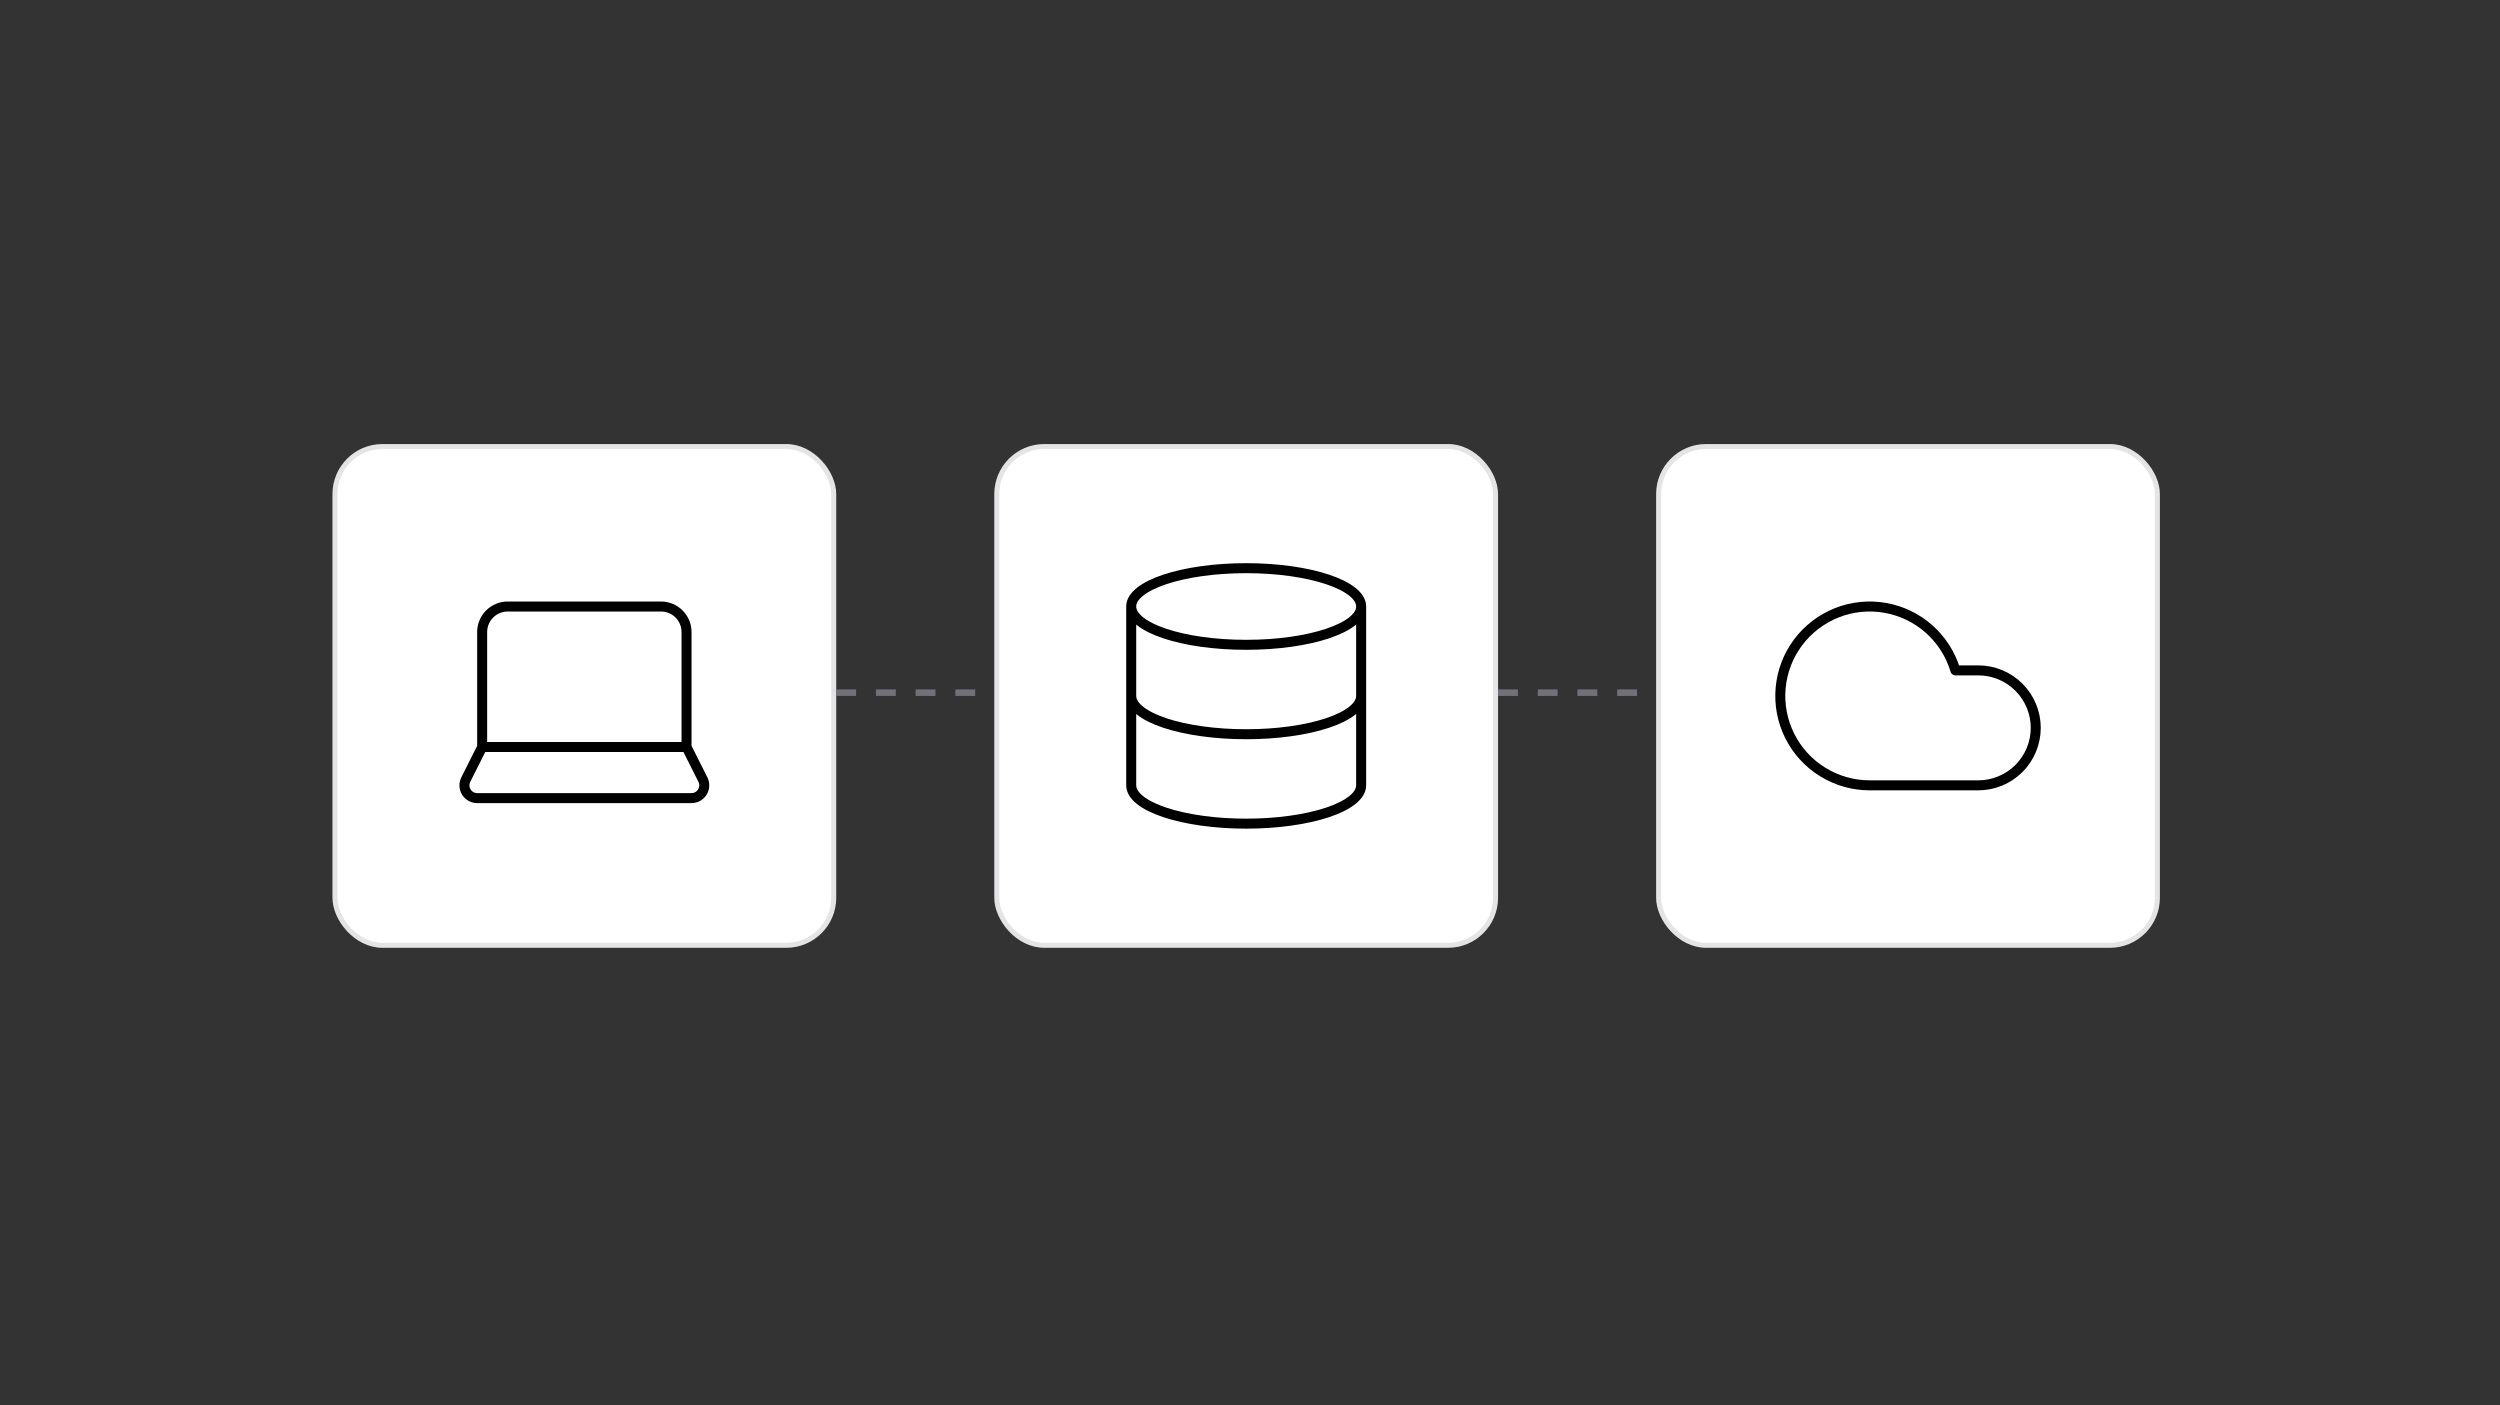 <svg xmlns="http://www.w3.org/2000/svg" fill="none" viewBox="0 0 500 281" height="281" width="500">
<rect x="0" y="0" width="500" height="281" fill="#333333" stroke="none"/>
<rect fill="white" rx="9.5" height="99.755" width="99.755" y="89.307" x="66.993"></rect>
<rect stroke="#E4E4E7" rx="9.5" height="99.755" width="99.755" y="89.307" x="66.993"></rect>
<path stroke-linejoin="round" stroke-linecap="round" stroke-width="2" stroke="black" d="M137.308 149.404V126.41C137.308 125.055 136.77 123.756 135.812 122.797C134.854 121.839 133.554 121.301 132.199 121.301H101.541C100.186 121.301 98.886 121.839 97.928 122.797C96.97 123.756 96.431 125.055 96.431 126.41V149.404M137.308 149.404H96.431M137.308 149.404L140.579 155.919C140.776 156.309 140.869 156.744 140.849 157.182C140.83 157.619 140.699 158.044 140.468 158.416C140.237 158.787 139.914 159.094 139.531 159.305C139.148 159.517 138.717 159.626 138.279 159.623H95.46C95.023 159.626 94.592 159.517 94.209 159.305C93.825 159.094 93.503 158.787 93.272 158.416C93.041 158.044 92.91 157.619 92.89 157.182C92.871 156.744 92.964 156.309 93.161 155.919L96.431 149.404"></path>
<line stroke-dasharray="3.97 3.97" stroke-width="1.3" stroke="#71717A" y2="138.534" x2="198.858" y1="138.534" x1="167.247"></line>
<rect fill="white" rx="9.5" height="99.755" width="99.755" y="89.307" x="199.358"></rect>
<rect stroke="#E4E4E7" rx="9.5" height="99.755" width="99.755" y="89.307" x="199.358"></rect>
<path stroke-linejoin="round" stroke-linecap="round" stroke-width="2" stroke="black" d="M272.229 121.299C272.229 125.532 261.935 128.964 249.236 128.964C236.537 128.964 226.242 125.532 226.242 121.299M272.229 121.299C272.229 117.066 261.935 113.635 249.236 113.635C236.537 113.635 226.242 117.066 226.242 121.299M272.229 121.299V157.067C272.229 159.099 269.807 161.049 265.495 162.486C261.182 163.924 255.334 164.731 249.236 164.731C243.138 164.731 237.289 163.924 232.977 162.486C228.665 161.049 226.242 159.099 226.242 157.067V121.299M226.242 139.183C226.242 141.216 228.665 143.165 232.977 144.603C237.289 146.04 243.138 146.847 249.236 146.847C255.334 146.847 261.182 146.04 265.495 144.603C269.807 143.165 272.229 141.216 272.229 139.183"></path>
<line stroke-dasharray="3.97 3.97" stroke-width="1.3" stroke="#71717A" y2="138.534" x2="331.224" y1="138.534" x1="299.613"></line>
<rect fill="white" rx="9.5" height="99.755" width="99.755" y="89.307" x="331.724"></rect>
<rect stroke="#E4E4E7" rx="9.5" height="99.755" width="99.755" y="89.307" x="331.724"></rect>
<path stroke-linejoin="round" stroke-linecap="round" stroke-width="2" stroke="black" d="M395.653 157.068H373.937C370.621 157.067 367.37 156.144 364.548 154.402C361.725 152.66 359.443 150.168 357.956 147.203C356.469 144.239 355.836 140.919 356.127 137.615C356.418 134.312 357.622 131.154 359.604 128.495C361.587 125.836 364.269 123.781 367.352 122.559C370.435 121.337 373.798 120.996 377.063 121.575C380.329 122.154 383.369 123.63 385.844 125.837C388.32 128.044 390.132 130.897 391.08 134.075H395.653C398.702 134.075 401.626 135.286 403.782 137.442C405.938 139.598 407.15 142.522 407.15 145.572C407.15 148.621 405.938 151.545 403.782 153.701C401.626 155.857 398.702 157.068 395.653 157.068Z"></path>
</svg>
